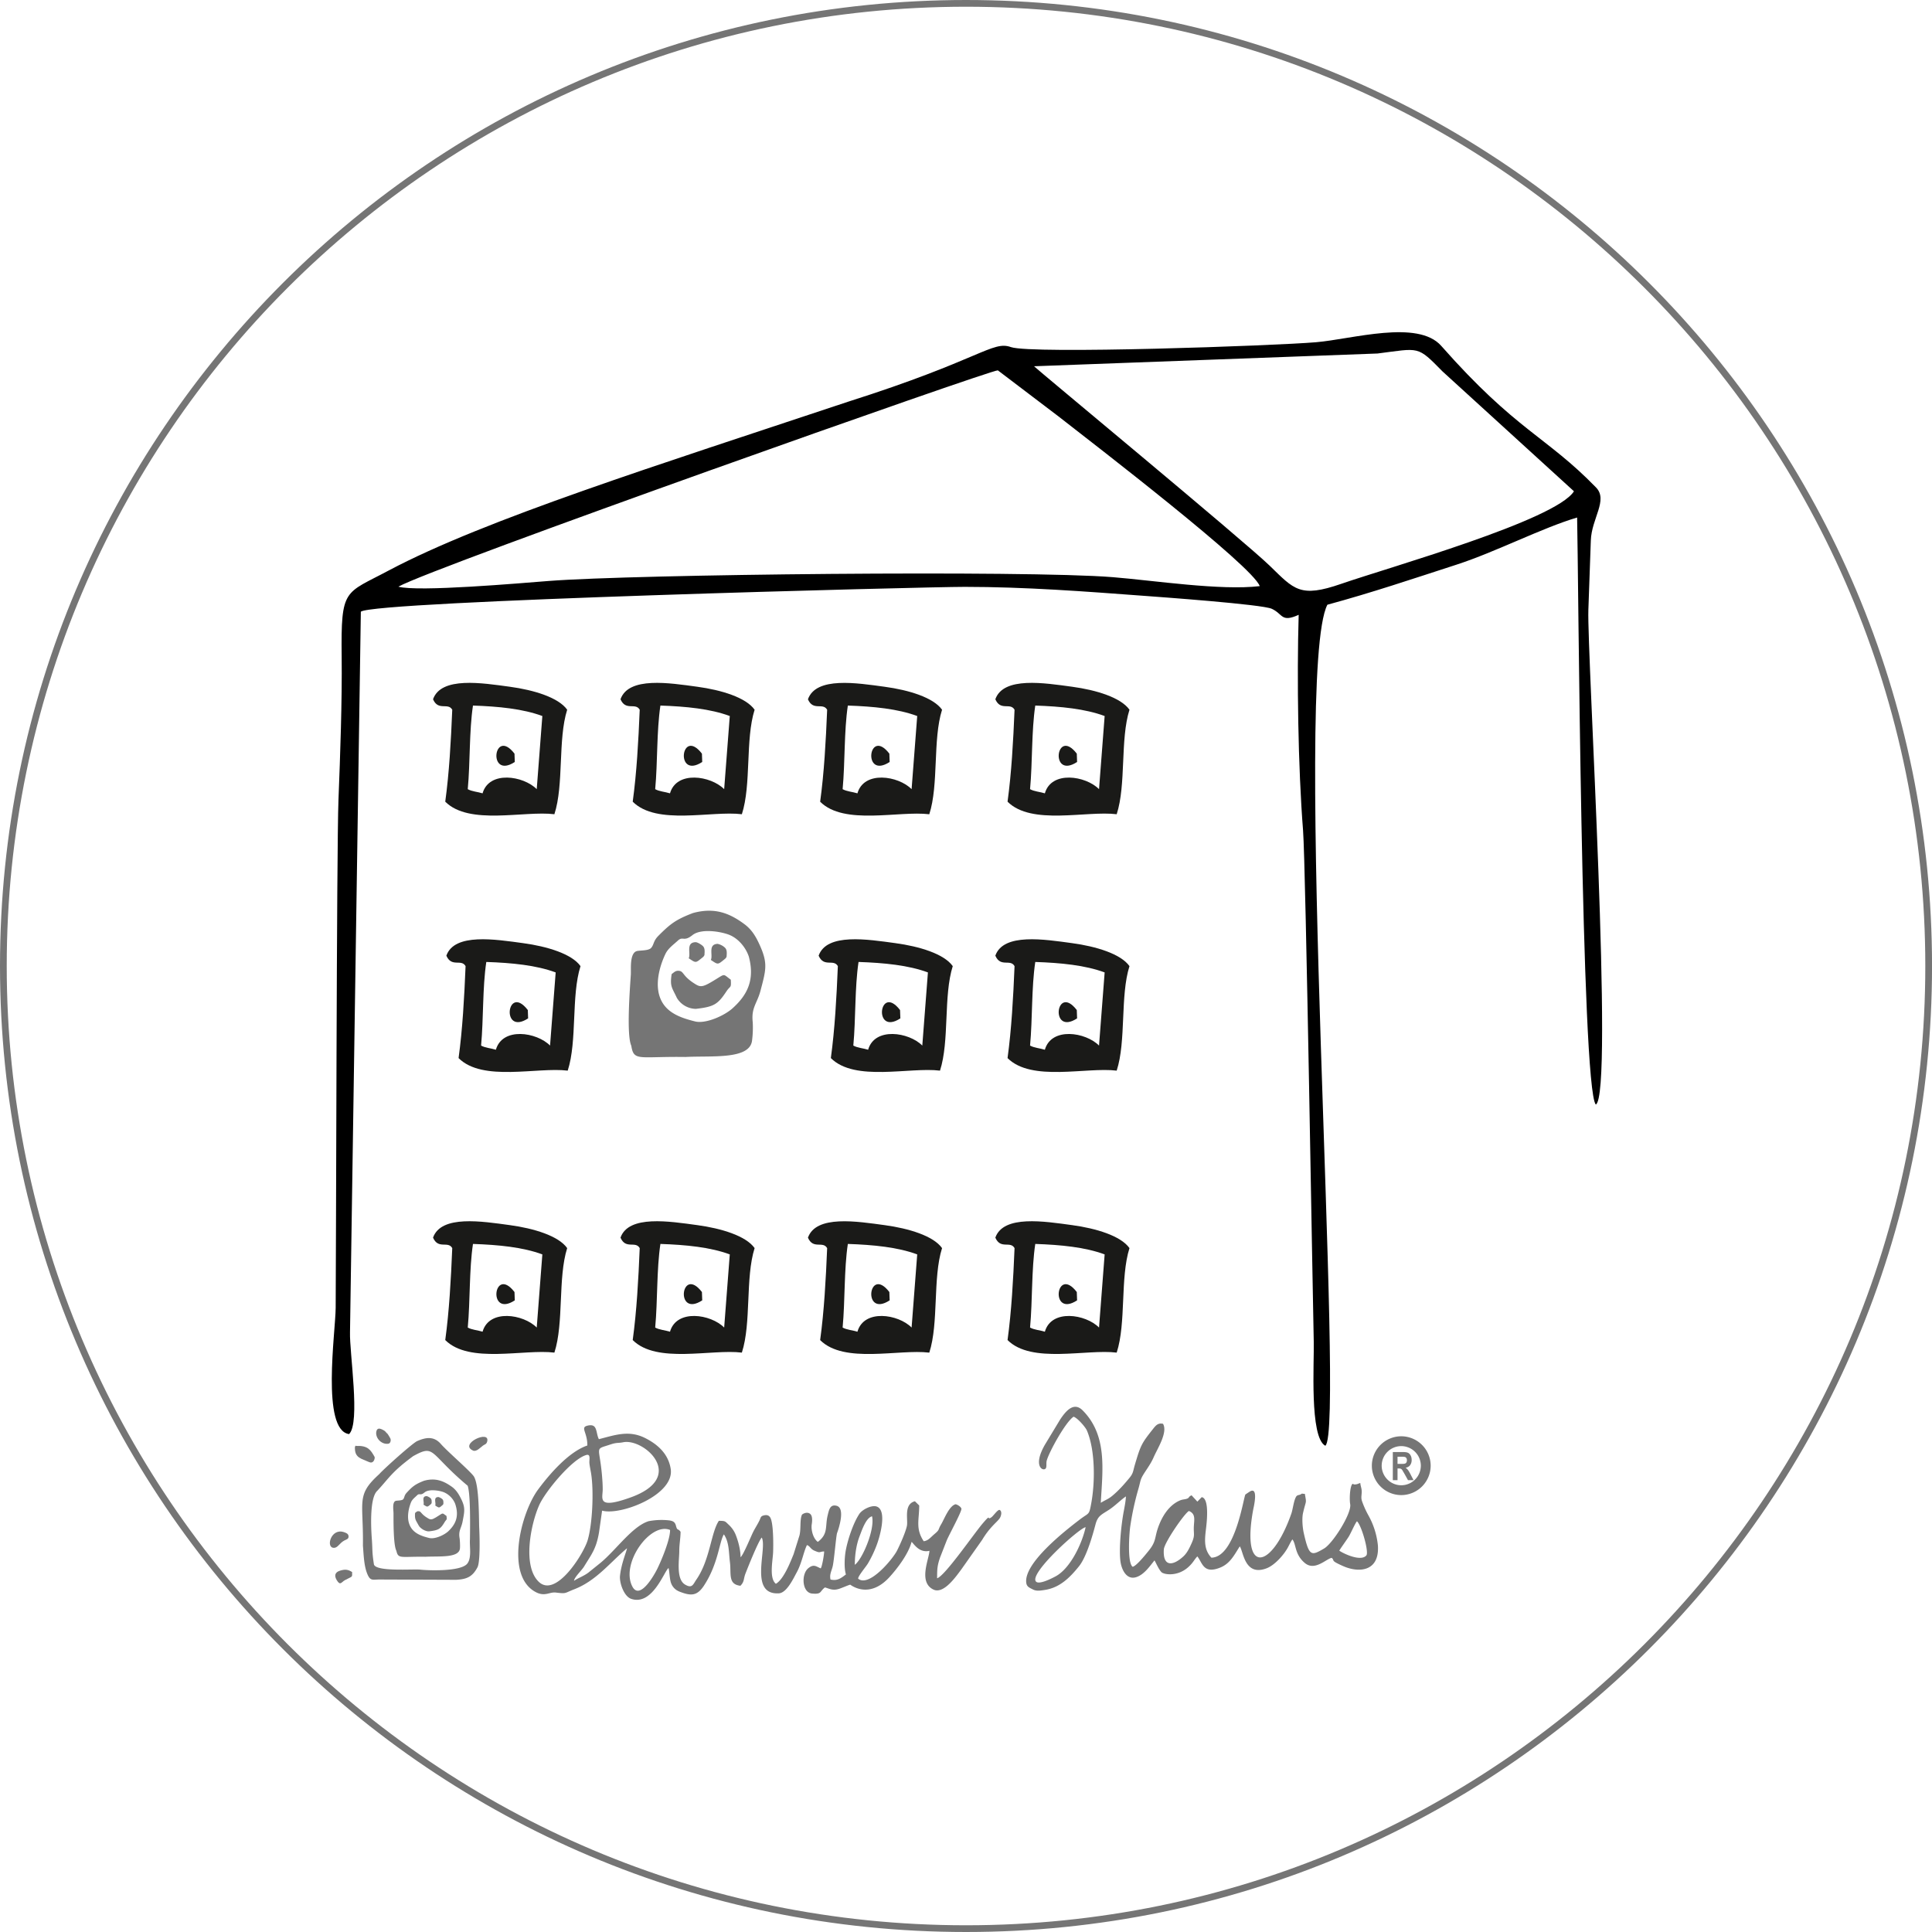 <svg xmlns="http://www.w3.org/2000/svg" xmlns:xlink="http://www.w3.org/1999/xlink" width="217.036" height="217.036" viewBox="0 0 57.424 57.424" xmlns:v="https://vecta.io/nano"><g fill-rule="evenodd"><path d="M10.376 42.624c.341-.333.009-2.415.027-3.029l.322-21.414c.374-.317 16.791-.739 17.952-.738 1.802.001 3.565.135 5.345.268.444.033 3.495.252 3.779.384.339.157.273.416.799.179-.056 1.88-.018 4.536.13 6.405.081 1.029.291 14.17.318 15.2.016.609-.13 2.841.343 3.092.603-.405-.977-22.984.062-24.997 1.333-.362 2.526-.766 3.841-1.192 1.166-.378 2.543-1.093 3.582-1.4.037 1.39.121 16.943.555 17.448.541-.264-.264-13.426-.221-14.697l.073-2.066c.021-.659.521-1.202.155-1.578-1.475-1.52-2.375-1.685-4.601-4.209-.696-.79-2.647-.199-3.722-.108-1.244.106-8.437.359-9.067.145-.553-.201-.906.373-4.838 1.622-5.644 1.881-10.793 3.5-13.65 5.014-1.321.707-1.429.507-1.405 2.564.015 1.302-.043 2.939-.095 4.259-.056 1.409-.07 13.698-.083 15.099-.006.724-.434 3.629.397 3.75zm1.465-25.187c.573.164 3.655-.106 4.466-.169 2.571-.2 14.188-.322 16.77-.113 1.222.099 3.206.404 4.366.266-.211-.598-4.914-4.21-5.989-5.05l-1.795-1.363c-.147-.041-16.793 5.85-17.818 6.429zm18.893-6.551c.016.035 6.258 5.204 7.005 5.929.727.706.898.964 2.129.537 1.401-.486 6.367-1.884 6.914-2.75l-3.904-3.56c-.763-.774-.67-.695-1.935-.535z"/><g fill="#1a1a18"><use xlink:href="#B"/><use xlink:href="#C"/><path d="M19.474 23.456c.12.069.297.079.44.124.195-.683 1.214-.524 1.61-.124l.167-2.174c-.58-.215-1.299-.285-2.062-.311-.115.768-.08 1.679-.155 2.485zm2.955-2.361c-.28.887-.093 2.225-.379 3.106-.903-.112-2.531.341-3.244-.373.118-.863.169-1.792.208-2.733-.127-.225-.414.049-.571-.311.241-.684 1.464-.483 2.284-.372.71.096 1.446.319 1.702.683m2.616 2.361c.12.069.297.079.44.124.195-.683 1.214-.524 1.61-.124l.167-2.174c-.58-.215-1.299-.285-2.062-.311-.115.768-.08 1.679-.155 2.485zM28 21.096c-.28.887-.094 2.225-.379 3.106-.903-.112-2.531.341-3.244-.373.118-.863.169-1.792.208-2.733-.127-.225-.414.049-.571-.311.242-.684 1.464-.483 2.285-.372.71.096 1.446.319 1.702.683"/><use xlink:href="#B" x="16.713"/><use xlink:href="#C" x="5.571"/><use xlink:href="#C" x="11.142"/><use xlink:href="#C" x="16.713"/><use xlink:href="#D"/><use xlink:href="#C" y="16.002"/><use xlink:href="#E"/><path d="M25.045 39.458c.12.068.297.079.44.124.195-.683 1.214-.524 1.61-.124l.167-2.174c-.58-.215-1.299-.285-2.062-.311-.115.768-.08 1.679-.155 2.485zM28 37.098c-.28.887-.094 2.225-.379 3.106-.903-.112-2.531.341-3.244-.373.118-.863.169-1.792.208-2.733-.127-.225-.414.049-.571-.311.242-.684 1.464-.483 2.285-.372.71.096 1.446.319 1.702.683"/><use xlink:href="#D" x="16.713"/><use xlink:href="#C" x="5.571" y="16.002"/><use xlink:href="#C" x="11.142" y="16.002"/><use xlink:href="#C" x="16.713" y="16.002"/><use xlink:href="#D" x="16.713" y="-8.381"/><use xlink:href="#C" x="16.713" y="7.621"/><use xlink:href="#D" x="0.396" y="-8.381"/><path d="M15.688 30.021l.009.248c-.819.533-.632-1.054-.009-.248"/><use xlink:href="#E" x="5.889" y="-8.381"/><use xlink:href="#C" x="11.46" y="7.621"/></g><g fill="#757575"><path d="M11.052 45.746c-.026-.35-.068-1.226.162-1.436.353-.381.426-.558 1.065-1.029.663-.366.458-.095 1.622.88.088.263.071 1.233.067 1.595-.015.217.056.542-.077.716-.186.244-1.158.208-1.391.182-.216-.024-1.351.071-1.387-.163-.06-.393-.036-.401-.061-.746zm-.265.196c.023.27.029.613.14.862.083.186.15.146.342.143l2.287.009c.316-.016.488-.089.637-.375.073-.142.071-.762.049-1.202-.009-.389-.006-1.229-.152-1.487-.08-.138-.791-.749-.984-.971-.207-.238-.443-.204-.707-.088-.136.06-.991.826-1.127.982-.697.631-.466.794-.485 2.125m1.361-.696c-.048-.191 0-.419.068-.59.036-.089.112-.142.181-.21.077-.076.092.025.223-.086.124-.104.417-.06.56-.01a.63.63 0 0 1 .348.346c.129.381.007.616-.196.812-.12.117-.405.249-.574.207-.268-.066-.531-.16-.61-.469zm-.367.849c.058.252.126.167.865.178.408-.022 1.006.044 1.025-.254.006-.068 0-.225-.01-.293-.041-.229.048-.293.087-.494.061-.317.088-.423-.051-.696-.07-.138-.144-.257-.275-.349-.236-.166-.479-.268-.819-.173-.258.101-.342.167-.517.357-.076.083-.059.138-.1.19-.036.045-.161.037-.216.049-.121.025-.074.286-.074.369 0 .231-.006.943.085 1.116"/><path d="M13.271 45.058c-.147-.102-.077-.1-.313.042-.122.074-.161.072-.233.03-.224-.13-.195-.204-.278-.213-.053-.006-.072.022-.11.052-.016.199.023.213.108.373.049.092.209.184.311.173.283-.033.339-.071.46-.275.056-.094.074-.042.055-.183m-2.295-1.599c.131.056.169-.105.16-.151-.118-.213-.204-.343-.539-.33-.04.001-.017-.028-.041.015-.01.019-.007.04-.007.063.006.28.19.297.427.404m-1.043 2.547c.113-.007.157-.142.303-.219.068-.036.134-.04.123-.136-.009-.071-.09-.097-.144-.114-.386-.123-.543.486-.282.468m4.128-2.89c.099.044.222-.095.294-.148.055-.04.1-.037.123-.114.111-.376-.855.066-.417.262m-3.594 3.611c-.127-.079-.206-.088-.359-.042s-.178.148-.102.277c.108.183.139.065.244.007.229-.126.221-.07.216-.242"/><path d="M11.545 42.91c.058-.01.081-.093.059-.152a1.58 1.58 0 0 0-.084-.14c-.017-.019-.015-.012-.03-.028-.029-.03-.037-.052-.093-.082-.07-.037-.176-.092-.208.029-.05.187.142.409.357.373m1.284 1.76c0-.053.006-.107-.036-.142-.027-.024-.091-.06-.118-.059-.156.006-.057.18-.089.253.112.071.112.077.195.006.027-.023.039-.03.048-.057m.349.026c0-.053.006-.107-.036-.142-.027-.024-.091-.06-.118-.059-.156.006-.057.18-.089.252.112.071.112.077.195.006.027-.023.039-.03.048-.057m6.737.777c.007.274-.252.897-.381 1.158-.096.195-.524.948-.743.517-.349-.686.541-1.915 1.123-1.675zm5.491 1.036c0-.292.046-.601.141-.846.068-.174.186-.545.371-.596.093.389-.289 1.283-.512 1.442zm-7.986-3.263c.145-.041.088.131.098.244.009.094.036.213.051.31.082.52.04 1.496-.103 1.977-.121.407-.937 1.718-1.447 1.243-.502-.467-.242-1.729.007-2.285.183-.41.976-1.369 1.395-1.488zm1.1-.379c.62-.127 1.908 1.029.232 1.636-1.019.369-.839.036-.839-.232 0-.154-.009-.265-.021-.415-.078-.906-.238-.76.256-.925.19-.063.224-.034.372-.064zm-1.062.095c-.554.188-1.123.848-1.463 1.306-.512.689-1.001 2.585-.057 3.06.261.131.399-.018.583.006.325.04.25.016.545-.097.654-.253 1.059-.791 1.569-1.22-.009.085-.169.448-.208.817-.022.204.115.616.335.688.632.209.98-.828 1.107-.917.023.054.031.304.068.425.039.128.131.226.256.275.341.134.523.135.729-.177.425-.646.455-1.302.592-1.524.162.235.144.541.18.825.044.345-.065.66.312.703.123-.126.087-.199.15-.362.083-.214.384-.965.484-1.071.174.324-.392 1.708.507 1.658.237-.013.435-.445.531-.62.154-.28.203-.607.305-.814.088.024.103.114.216.163.202.089.135.03.296.026 0 .085-.06.449-.102.503-.139-.056-.204-.138-.368-.006-.218.177-.189.725.109.754s.223-.064.385-.182c.15.046.231.094.394.05.091-.024.309-.124.357-.131.01.001.549.449 1.165-.224.244-.267.568-.697.658-1.049.058.042.221.34.531.266-.009.244-.34.934.12 1.152.306.145.673-.394.829-.601l.62-.879c.215-.363.428-.515.511-.627.051-.067.09-.218.007-.259-.052-.023-.184.173-.242.215-.162.119.021-.145-.265.189-.257.301-1.125 1.564-1.352 1.626 0-.278.006-.375.087-.615l.197-.505c.062-.156.461-.88.438-.952-.021-.057-.111-.115-.173-.128-.191.047-.336.441-.428.595-.109.182-.029.148-.211.301-.093.078-.178.192-.309.203-.249-.381-.133-.627-.133-1.062l-.128-.126c-.338.087-.201.544-.237.728s-.209.574-.298.746c-.129.249-.829 1.095-1.152.827-.006-.075.236-.359.292-.454a3.46 3.46 0 0 0 .247-.512c.093-.232.342-1.062.012-1.178-.148-.052-.428.088-.515.219-.185.277-.352.786-.408 1.11-.032.187-.048.511.009.689-.145.111-.256.2-.458.151-.038-.158.041-.266.071-.422.042-.221.097-.885.124-.958.06-.165.246-.746-.016-.812-.193-.048-.223.122-.26.27-.088.346.025.56-.296.804-.138-.098-.206-.352-.181-.522.015-.092.026-.242-.04-.304-.073-.069-.184-.037-.249.015-.072.153-.025.427-.077.624l-.172.549c-.096.236-.294.75-.528.883-.208-.165-.09-.697-.082-.942.009-.236.01-.851-.081-1.02-.038-.071-.102-.089-.177-.074-.116.022-.106.065-.143.144-.055.117-.135.237-.194.356-.065.13-.297.697-.373.746 0-.226-.072-.495-.157-.697a.83.83 0 0 0-.181-.255c-.127-.118-.105-.129-.307-.129-.236.355-.262 1.159-.666 1.743-.1.144-.123.278-.337.152-.277-.163-.171-.746-.173-1.003 0-.2.04-.396.038-.567-.087-.118-.093-.01-.139-.186-.027-.102-.085-.134-.19-.151a2.02 2.02 0 0 0-.626.024c-.484.156-.964.856-1.421 1.234l-.368.296c-.146.108-.307.159-.423.241.009-.107.23-.312.298-.423.22-.363.362-.522.445-1.015l.092-.648c.548.154 2.16-.468 2.039-1.241-.068-.44-.378-.724-.756-.915-.486-.245-.893-.092-1.379.032-.1-.197-.028-.48-.343-.401-.216.054.006.202 0 .591m22.351 3.124c.012-.036.229-.333.283-.423.063-.105.187-.392.241-.451.131.111.351.875.285 1.007-.148.203-.662-.032-.809-.133zm-4.471-1.18c.202.081.159.252.148.441-.015.247.045.271-.071.526-.065.142-.129.28-.243.385-.318.292-.613.308-.579-.21.013-.201.613-1.071.745-1.141zm-3.069.482c-.108.491-.456 1.23-.898 1.464-.108.057-.479.249-.575.155-.236-.232 1.311-1.616 1.473-1.618zm-.362-3.285c.112.03.354.305.4.412.252.594.243 1.551.127 2.172-.066.356-.057.258-.344.477-.461.352-1.648 1.288-1.587 1.867.013.128.091.152.199.208s.227.033.348.015c.454-.068.751-.369 1.022-.705.22-.273.401-.903.491-1.246.07-.265.189-.291.416-.443.176-.117.34-.289.488-.387-.009.155-.042.318-.07.468-.072.391-.14 1.076-.095 1.451.029.242.174.568.463.483.235-.07.403-.317.551-.501.054.092.113.244.2.344.071.082.476.145.794-.135.158-.139.169-.209.279-.327.152.187.176.541.69.328.295-.122.42-.395.572-.626.107.144.139.904.798.651.235-.09.499-.384.623-.604.042-.074.103-.207.143-.253.118.146.06.437.365.697.299.255.635-.119.803-.15.105.094-.062.069.346.248.457.201 1.077.167 1.027-.614a2.3 2.3 0 0 0-.284-.899 2.73 2.73 0 0 1-.187-.416c-.037-.107-.012-.168-.01-.277s-.036-.173-.042-.266c-.062.015-.066.031-.133.04-.119.016-.049-.045-.113 0-.069.111-.079.459-.055.589.051.266-.514 1.166-.778 1.319-.376.219-.444.243-.602-.462-.036-.16-.059-.434-.021-.598.091-.395.108-.261.053-.566-.114-.001-.056-.023-.125.016-.047.026-.068.009-.119.047-.082.099-.11.388-.155.518-.584 1.676-1.501 1.852-1.135-.117.006-.034.172-.701-.103-.531a7.93 7.93 0 0 0-.128.085c-.055.059-.298 1.867-1.012 1.879-.242-.254-.195-.568-.157-.89.022-.188.098-.871-.131-.909l-.129.133-.173-.188c-.114.054-.048.074-.152.106-.058.018-.118.016-.186.044-.337.141-.542.483-.657.81-.107.306-.051.406-.279.688-.086.106-.358.449-.476.477-.162-.112-.103-.969-.075-1.18a8.38 8.38 0 0 1 .247-1.143c.072-.25.041-.261.195-.496.092-.14.188-.278.255-.433.112-.26.429-.742.28-.998-.152-.033-.216.05-.308.167-.332.418-.358.474-.532 1.062-.05.168-.04.237-.156.377-.16.194-.32.376-.516.538-.126.104-.204.119-.338.205.053-.972.203-2-.537-2.746-.267-.27-.503.02-.669.267l-.451.746c-.369.638-.068.801.015.717.043-.045.016-.148.032-.225.052-.234.563-1.166.802-1.319"/></g></g><path d="M41.398 43.993v-.835h.291c.074 0 .127.007.16.023s.058.041.078.078.031.081.031.133a.25.25 0 0 1-.047.158c-.031.04-.076.065-.133.075.029.021.054.045.073.07s.046.071.079.136l.084.163h-.165l-.1-.181-.073-.124c-.013-.017-.027-.028-.041-.034s-.037-.009-.069-.009h-.028v.349h-.138zm.138-.482h.103c.063 0 .103-.003.12-.009a.08.08 0 0 0 .042-.033c.01-.017.016-.039.016-.067s-.006-.048-.016-.064-.025-.027-.043-.034a.57.57 0 0 0-.112-.006h-.108v.212z" fill="#757575"/><g fill="none" stroke="#757575" stroke-miterlimit="22.926"><path d="M41.649 42.836a.73.73 0 0 1 .728.728.73.73 0 0 1-.728.728.73.73 0 0 1-.728-.728.73.73 0 0 1 .728-.728z" stroke-width=".292"/><path d="M28.713.1c15.802 0 28.612 12.81 28.612 28.612s-12.81 28.612-28.612 28.612S.1 44.514.1 28.712 12.91.1 28.713.1z" stroke-width=".2"/></g><g fill-rule="evenodd" fill="#757575"><path d="M19.57 29.472c-.066-.361.053-.793.207-1.116.081-.169.23-.269.37-.398.156-.144.171.047.435-.164.248-.197.798-.114 1.062-.02.289.102.518.378.612.655.194.722-.069 1.166-.48 1.538-.243.221-.8.471-1.115.393-.499-.124-.984-.302-1.092-.888zm-.807 1.607c.076.477.216.317 1.614.337.775-.041 1.899.084 1.975-.481a3.02 3.02 0 0 0 .021-.554c-.048-.433.131-.555.231-.935.158-.6.222-.801-.006-1.318-.115-.262-.238-.487-.475-.662-.425-.314-.872-.508-1.527-.328-.503.192-.669.317-1.027.677-.155.156-.129.261-.215.359-.075.085-.31.071-.415.092-.232.048-.179.542-.189.699-.029.437-.132 1.786.012 2.114"/><path d="M21.721 29.119c-.266-.194-.133-.188-.597.08-.241.14-.315.137-.446.058-.406-.246-.342-.386-.499-.402-.099-.01-.14.042-.216.098-.057.378.016.403.155.707a.67.67 0 0 0 .566.326c.54-.062.652-.135.908-.521.119-.179.145-.079.129-.346m-.783-.734c.006-.1.02-.203-.05-.269-.048-.045-.164-.114-.216-.112-.297.012-.132.341-.202.478.203.135.202.146.369.01.054-.044.078-.056.1-.108"/><path d="M21.596 28.435c.006-.1.02-.203-.05-.269a.46.46 0 0 0-.216-.112c-.297.012-.132.341-.202.478.203.135.202.146.369.01.054-.044.078-.056.1-.108"/></g><defs ><path id="B" d="M13.903 23.456c.12.069.297.079.44.124.195-.683 1.214-.524 1.61-.124l.167-2.174c-.58-.215-1.299-.285-2.062-.311-.115.768-.08 1.679-.155 2.485zm2.955-2.361c-.28.887-.094 2.225-.38 3.106-.903-.112-2.53.341-3.244-.373.118-.863.169-1.792.208-2.733-.127-.225-.414.049-.571-.311.241-.684 1.464-.483 2.284-.372.71.096 1.446.319 1.703.683"/><path id="C" d="M15.292 22.4l.009.248c-.818.533-.632-1.054-.009-.248"/><path id="D" d="M13.903 39.458c.12.068.297.079.44.124.195-.683 1.214-.524 1.61-.124l.167-2.174c-.58-.215-1.299-.285-2.062-.311-.115.768-.08 1.679-.155 2.485zm2.955-2.361c-.28.887-.094 2.225-.38 3.106-.903-.112-2.53.341-3.244-.373.118-.863.169-1.792.208-2.733-.127-.225-.414.049-.571-.311.241-.684 1.464-.483 2.284-.372.71.096 1.446.319 1.703.683"/><path id="E" d="M19.474 39.458c.12.068.297.079.44.124.195-.683 1.214-.524 1.61-.124l.167-2.174c-.58-.215-1.299-.285-2.062-.311-.115.768-.08 1.679-.155 2.485zm2.955-2.361c-.28.887-.093 2.225-.379 3.106-.903-.112-2.531.341-3.244-.373.118-.863.169-1.792.208-2.733-.127-.225-.414.049-.571-.311.241-.684 1.464-.483 2.284-.372.71.096 1.446.319 1.702.683"/></defs></svg>
